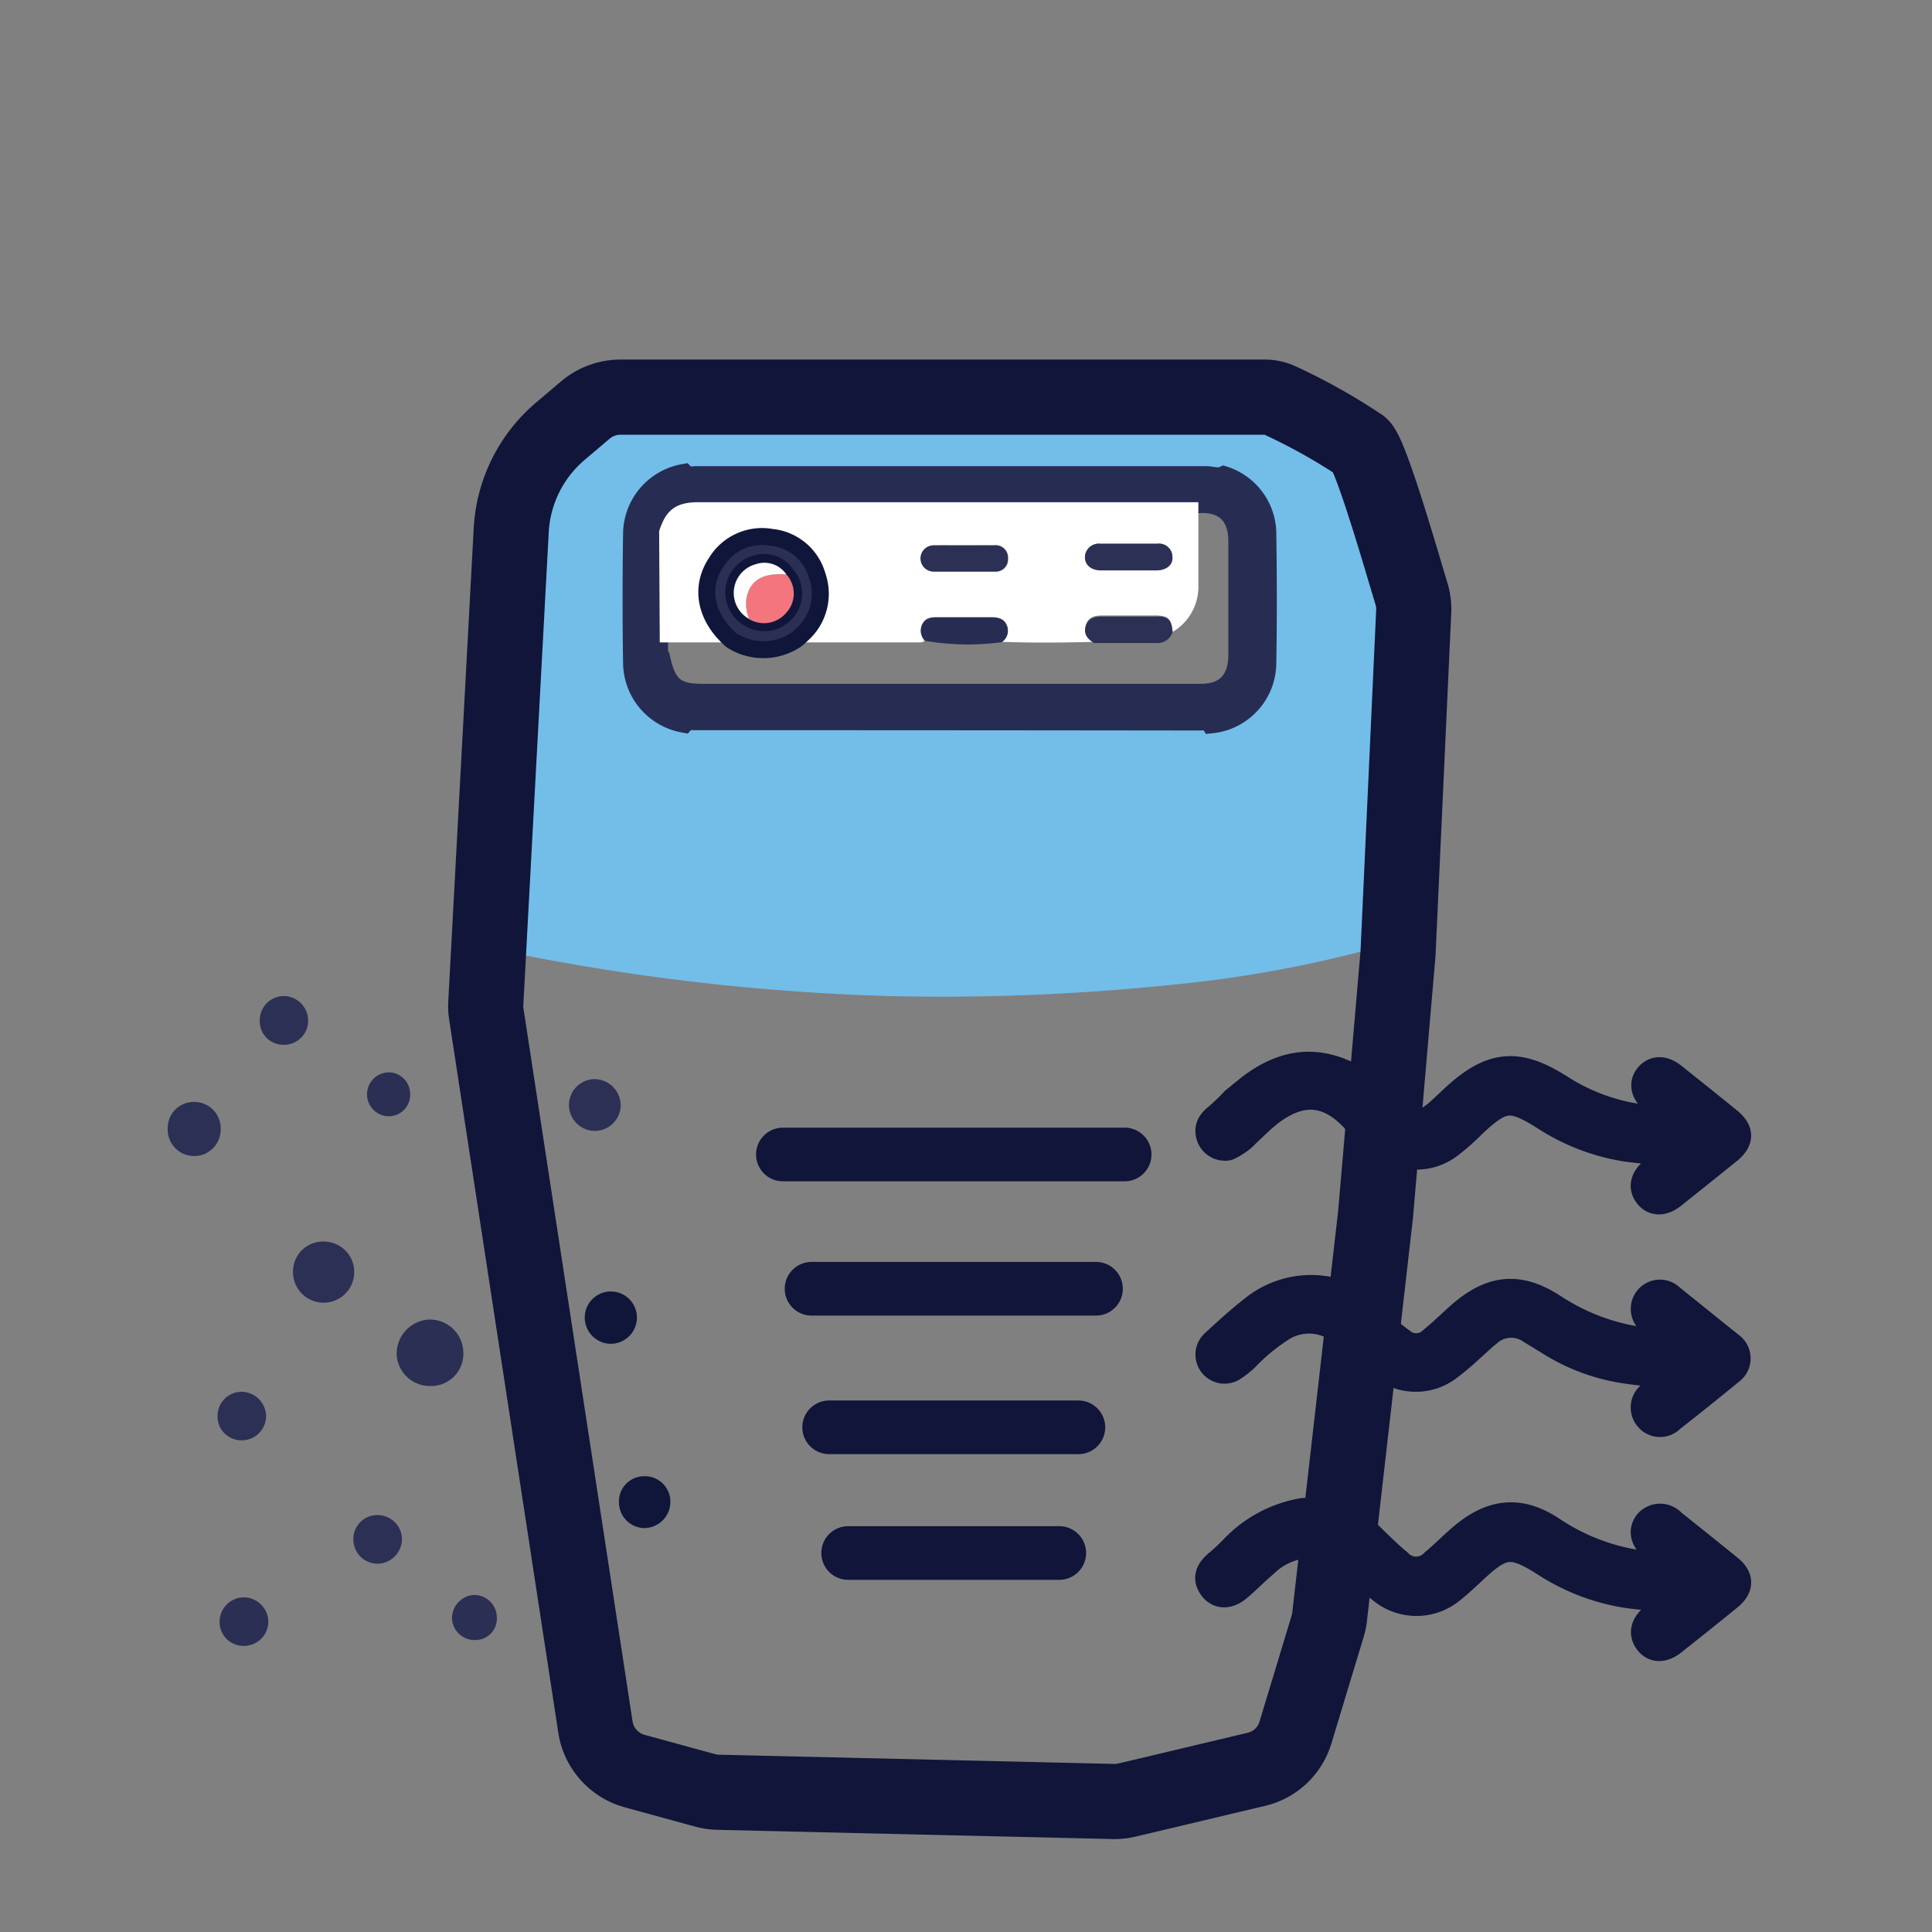 <svg id="Layer_1" data-name="Layer 1" xmlns="http://www.w3.org/2000/svg" viewBox="0 0 180 180"><rect x="0" y="0" width="180" height="180" fill="#808080" stroke="none"/><defs><style>.cls-1,.cls-5{fill:#10163a;}.cls-1,.cls-12,.cls-13{stroke:#101539;stroke-linecap:round;stroke-linejoin:round;}.cls-1{stroke-width:3px;}.cls-2{fill:#2c3055;}.cls-3,.cls-8{fill:#2a2f53;}.cls-4{fill:#73bde9;}.cls-6,.cls-9{fill:#272d52;}.cls-6{stroke:#272d52;stroke-width:2.06px;}.cls-6,.cls-8{stroke-miterlimit:10;}.cls-7{fill:#fff;}.cls-8{stroke:#10163a;stroke-width:1.58px;}.cls-10{fill:#f3767e;}.cls-11{fill:#fcfdfc;}.cls-12,.cls-13{fill:none;}.cls-12{stroke-width:7px;}.cls-13{stroke-width:5px;}</style></defs><path class="cls-1" d="M123.77,123.09a5,5,0,0,0-4.67.55,18.21,18.21,0,0,0-3.18,2.64,7.24,7.24,0,0,1-1.28,1,1.21,1.21,0,0,1-1.41-1.93c1.18-1.08,2.36-2.18,3.63-3.16a8.32,8.32,0,0,1,7.24-1.67,10.61,10.61,0,0,1,4.22,2.79,13.06,13.06,0,0,0,2.09,1.84,2.35,2.35,0,0,0,3.18-.11c.87-.7,1.67-1.49,2.51-2.24,2.91-2.58,5.38-2.87,8.63-.7a20.18,20.18,0,0,0,12.12,3.2c-1-.85-1.95-1.56-2.83-2.3a1.24,1.24,0,0,1-.24-1.91,1.21,1.21,0,0,1,1.74,0c1.86,1.49,3.72,3,5.56,4.47a1.22,1.22,0,0,1,0,2c-1.84,1.51-3.7,3-5.56,4.46a1.2,1.2,0,0,1-1.8-.09,1.24,1.24,0,0,1,.29-1.85c.88-.73,1.78-1.44,2.86-2.3a33.66,33.66,0,0,1-5.56-.4,18,18,0,0,1-6.71-2.5l-1.89-1.16a3.44,3.44,0,0,0-4.21.29c-.65.52-1.24,1.11-1.87,1.66a22.73,22.73,0,0,1-1.77,1.48,4.77,4.77,0,0,1-5.75.11,20.37,20.37,0,0,1-2.75-2.41A6.2,6.2,0,0,0,123.77,123.09Z"/><path class="cls-1" d="M121.07,143.76a6.54,6.54,0,0,0-3.43,1.78c-.83.7-1.59,1.49-2.42,2.19s-1.61.69-2.1,0-.3-1.25.53-1.94c.47-.39.91-.81,1.34-1.24a11.34,11.34,0,0,1,6.46-3.49,8.12,8.12,0,0,1,6.33,2.52c.76.73,1.51,1.48,2.33,2.15a2.49,2.49,0,0,0,3.65,0c.91-.75,1.74-1.61,2.65-2.38,2.69-2.26,5.17-2.53,8.1-.57a20,20,0,0,0,11.74,3.35l.58,0-2.71-2.18c-.73-.6-.89-1.32-.43-1.91a1.29,1.29,0,0,1,1.95,0c1.76,1.4,3.51,2.8,5.26,4.22,1,.8,1,1.55,0,2.36-1.72,1.4-3.45,2.78-5.19,4.16-.81.64-1.54.63-2,0s-.3-1.29.45-1.91,1.69-1.36,2.72-2.19a38.94,38.94,0,0,1-5.34-.37,19.35,19.35,0,0,1-7.48-2.89c-3.15-2-4.16-1.91-6.9.67-.66.61-1.31,1.23-2,1.78a4.89,4.89,0,0,1-6.31.06,28.53,28.53,0,0,1-2.71-2.45,6.09,6.09,0,0,0-2.93-1.75A3.72,3.72,0,0,0,121.07,143.76Z"/><path class="cls-1" d="M126.49,104.22c-2.54-2.8-5.22-3.08-8.24-.82-.79.6-1.49,1.31-2.23,2a5.23,5.23,0,0,1-1.71,1.23,1.25,1.25,0,0,1-1.39-.92c-.19-.71.21-1.11.72-1.52a20.81,20.81,0,0,0,1.51-1.46l1.34-1.09c3.45-2.7,6.74-2.85,10.37-.49,1,.92,1.93,1.87,3,2.74,1.61,1.38,2.65,1.35,4.24,0,.55-.48,1.08-1,1.62-1.5,3.35-3.06,5.68-3.26,9.49-.83a18.83,18.83,0,0,0,11.66,2.94l-2.6-2.09c-.85-.69-1-1.43-.51-2s1.21-.56,2,.09c1.7,1.36,3.41,2.72,5.1,4.1,1.05.84,1.05,1.57,0,2.42q-2.58,2.08-5.18,4.15c-.81.64-1.54.62-2,0s-.28-1.28.48-1.9,1.68-1.35,2.69-2.16a42.79,42.79,0,0,1-5.24-.37,19.31,19.31,0,0,1-7.49-2.84c-3.3-2.11-4.25-2-7.13.73a20.1,20.1,0,0,1-2,1.77,4.79,4.79,0,0,1-5.82.16A25.62,25.62,0,0,1,126.49,104.22Z"/><path class="cls-2" d="M22.47,134.19a2.22,2.22,0,0,1-2.2-2.37,2.24,2.24,0,0,1,2.29-2.15,2.31,2.31,0,0,1,2.23,2.24A2.26,2.26,0,0,1,22.47,134.19Z"/><path class="cls-2" d="M20.56,105.16a2.47,2.47,0,1,1-4.93-.13,2.42,2.42,0,0,1,2.6-2.36A2.45,2.45,0,0,1,20.56,105.16Z"/><path class="cls-2" d="M33,118.57a2.85,2.85,0,1,1-5.7-.1,2.79,2.79,0,0,1,3-2.79A2.82,2.82,0,0,1,33,118.57Z"/><path class="cls-3" d="M40,122.94a3.11,3.11,0,0,1,3.16,2.92,3,3,0,0,1-3,3.27,3.09,3.09,0,0,1-3.2-2.89A3.18,3.18,0,0,1,40,122.94Z"/><path class="cls-3" d="M46.29,150.71a2,2,0,0,1-2,2.09,2.11,2.11,0,0,1-2.18-2.08,2.19,2.19,0,0,1,2-2.12A2.11,2.11,0,0,1,46.29,150.71Z"/><path class="cls-2" d="M28.71,95.07a2.25,2.25,0,0,1-2.33,2.27,2.19,2.19,0,0,1-2.18-2.25,2.26,2.26,0,0,1,2.17-2.29A2.3,2.3,0,0,1,28.71,95.07Z"/><path class="cls-2" d="M35.1,141.16a2.26,2.26,0,0,1,2.35,2.25,2.32,2.32,0,0,1-2.2,2.28,2.27,2.27,0,0,1-2.33-2.27A2.22,2.22,0,0,1,35.1,141.16Z"/><path class="cls-3" d="M22.79,153.34a2.22,2.22,0,0,1-2.33-2.25,2.28,2.28,0,0,1,2.2-2.27A2.31,2.31,0,0,1,25,151.09,2.27,2.27,0,0,1,22.79,153.34Z"/><path class="cls-3" d="M38.21,101.87A2,2,0,0,1,36.27,104a2,2,0,1,1-.06-4.09A2,2,0,0,1,38.21,101.87Z"/><path class="cls-4" d="M122.24,35.2a5.33,5.33,0,0,1,1.62,1.91,30.33,30.33,0,0,1,4.52,16c0,11.43,0,22.86,0,34.29,0,.72-.29.91-.91,1.08a112.85,112.85,0,0,1-17.88,3.23A207.55,207.55,0,0,1,82.77,92.8a207.27,207.27,0,0,1-34.92-4c-1.13-.24,1.13.28,0,0,0-2.67,0-5.35,0-8a53.75,53.75,0,0,1,6.58.68c2.17.25,4.32.57,6.47.85s4.52.55,6.77.84,4.3.66,6.46.88c2.69.27,5.37.63,8.07.86a48.43,48.43,0,0,0,7.13-.14c2.43-.15,4.85-.54,7.28-.72a43.89,43.89,0,0,0,5.5-.64A21.31,21.31,0,0,0,112,78.51a20,20,0,0,0,7.2-15.24c.07-3.66.09-7.33,0-11a51.54,51.54,0,0,0-.63-6.67,55.73,55.73,0,0,0-2.71-10.37Z"/><path class="cls-2" d="M57.83,103a2.41,2.41,0,1,1-2.46-2.46A2.46,2.46,0,0,1,57.83,103Z"/><path class="cls-5" d="M56.92,125.2a2.45,2.45,0,0,1-2.44-2.51,2.43,2.43,0,0,1,4.86.13A2.45,2.45,0,0,1,56.92,125.2Z"/><path class="cls-5" d="M62.46,139.88a2.46,2.46,0,0,1-2.41,2.49A2.4,2.4,0,0,1,57.67,140a2.34,2.34,0,0,1,2.24-2.46A2.38,2.38,0,0,1,62.46,139.88Z"/><path class="cls-4" d="M47.52,81.72c0-9,2-17.59,2.18-26.61A40.19,40.19,0,0,1,53,39.26c1.37-3,3.64-4.8,7-4.8q28.8,0,57.6,0l.5,0a62,62,0,0,1,2.73,10.89,58.55,58.55,0,0,1,.64,7c.1,3.84.08,7.69,0,11.53a21.34,21.34,0,0,1-7.25,16,21.11,21.11,0,0,1-10,5.06,44.57,44.57,0,0,1-5.54.67c-2.45.19-4.88.6-7.33.76a46.47,46.47,0,0,1-7.18.14c-2.72-.24-5.42-.62-8.13-.9-2.17-.23-4.33-.63-6.5-.92s-4.55-.58-6.82-.88-4.34-.64-6.52-.89S49.76,81.71,47.52,81.72ZM115.7,44.34a4.81,4.81,0,0,0-2.25-.36H64.66a3.09,3.09,0,0,0-1.38.16,5.64,5.64,0,0,0-4.81,5.39q-.09,6,0,11.91a5.64,5.64,0,0,0,4.81,5.38,3.26,3.26,0,0,0,1.48.16c16.19,0,30.79-1.1,47-1.1.39,0,2.38-.73,2.77-.76,2.91-.31,2.17-1.6,2.22-4.48.07-4,.43-7.14.37-11.15C117.06,47.13,118,45,115.7,44.34Z"/><path class="cls-6" d="M63.7,67.23a5.62,5.62,0,0,1-4.62-5.45q-.09-6,0-12.07a5.62,5.62,0,0,1,4.62-5.45c.35.36.79.2,1.19.2q23.73,0,47.47,0c.56,0,1.11.25,1.66,0a5.57,5.57,0,0,1,3.86,5.16c.06,4.06.07,8.11,0,12.16a5.58,5.58,0,0,1-5,5.51c-.27-.42-.7-.26-1.06-.26Q88.26,67,64.7,67C64.36,67,64,66.9,63.7,67.23Zm-2.26-5.77c.58,2.55,1.47,3.28,4,3.28h46.45c2.29,0,3.56-1.27,3.58-3.67q0-5.32,0-10.65c0-2.49-1.38-3.78-3.76-3.64l-1,0H65.15c-2.08,0-3,.74-3.65,2.86-.45.16-.29.56-.29.87q0,5.09,0,10.17C61.21,60.93,61.08,61.28,61.44,61.46Z"/><path class="cls-7" d="M61.41,49.49c.63-2,1.58-2.7,3.66-2.7h45.58c.33,0,.65,0,1,0,0,2.62,0,5.25,0,7.87a4.88,4.88,0,0,1-2.39,4.21c-.1-1.2-.42-1.52-1.59-1.53-1.66,0-3.32,0-5,0-.69,0-1.27.15-1.51.89s.19,1.21.76,1.57c-2.86.08-5.72.1-8.58,0a1.28,1.28,0,0,0,.43-1.63c-.29-.61-.86-.68-1.47-.68-1.63,0-3.27,0-4.91,0-.6,0-1.15,0-1.47.66a1.34,1.34,0,0,0,.25,1.51c-.16.21-.39.19-.61.19H74.93c-.29,0-.59,0-.76-.29a6.93,6.93,0,0,0,.58-.5,5.07,5.07,0,0,0,1.4-5.46,4.92,4.92,0,0,0-4.23-3.57,5,5,0,0,0-5.2,2.35c-1.56,2.34-1,5.13,1.46,7.25a2.81,2.81,0,0,1-1.22.22H61.47Zm28.4,1.32c-.93,0-1.86,0-2.79,0a1.22,1.22,0,0,0,0,2.44c1.9,0,3.79,0,5.69,0a1.13,1.13,0,0,0,1.22-1.21,1.14,1.14,0,0,0-1.28-1.23C91.68,50.8,90.75,50.81,89.81,50.81Zm15.36,2.33h2.59c.92,0,1.54-.52,1.47-1.26a1.25,1.25,0,0,0-1.43-1.22h-5.27a1.3,1.3,0,0,0-1.45,1.22c0,.75.57,1.24,1.5,1.26Z"/><path class="cls-8" d="M74.17,59.6a5.49,5.49,0,0,1-6,.07c-2.44-2.12-3-4.91-1.46-7.25a5,5,0,0,1,5.2-2.35,4.92,4.92,0,0,1,4.23,3.57,5.07,5.07,0,0,1-1.4,5.46A6.93,6.93,0,0,1,74.17,59.6Zm-.9-6.07a2.47,2.47,0,0,0-2.87-1,2.77,2.77,0,0,0-.62,5.09,2.71,2.71,0,0,0,3.51-.59A2.63,2.63,0,0,0,73.27,53.53Z"/><path class="cls-2" d="M89.81,50.81c.94,0,1.87,0,2.8,0a1.14,1.14,0,0,1,1.28,1.23,1.13,1.13,0,0,1-1.22,1.21c-1.9,0-3.79,0-5.69,0a1.22,1.22,0,0,1,0-2.44C88,50.8,88.88,50.81,89.81,50.81Z"/><path class="cls-2" d="M109.24,58.91a1.47,1.47,0,0,1-1.49,1l-5.83,0c-.57-.36-1-.81-.76-1.57s.82-.89,1.51-.89c1.66,0,3.32,0,5,0C108.82,57.39,109.14,57.71,109.24,58.91Z"/><path class="cls-2" d="M105.17,53.14h-2.59c-.93,0-1.51-.51-1.5-1.26a1.3,1.3,0,0,1,1.45-1.22h5.27a1.25,1.25,0,0,1,1.43,1.22c.07.74-.55,1.24-1.47,1.26Z"/><path class="cls-9" d="M93.34,59.83a23.62,23.62,0,0,1-7.17-.13,1.34,1.34,0,0,1-.25-1.51c.32-.62.87-.67,1.47-.66,1.64,0,3.28,0,4.91,0,.61,0,1.18.07,1.47.68A1.28,1.28,0,0,1,93.34,59.83Z"/><path class="cls-10" d="M73.27,53.53a2.63,2.63,0,0,1,0,3.54,2.71,2.71,0,0,1-3.51.59A4.44,4.44,0,0,1,69.51,56C69.74,54.14,71,53.32,73.27,53.53Z"/><path class="cls-11" d="M73.27,53.53c-2.28-.21-3.53.61-3.76,2.44a4.44,4.44,0,0,0,.27,1.69,2.77,2.77,0,0,1,.62-5.09A2.47,2.47,0,0,1,73.27,53.53Z"/><path class="cls-12" d="M117.92,37H57.81a5.07,5.07,0,0,0-3.27,1.2l-2.36,2a13,13,0,0,0-4.55,9.18L45.26,93.48a4.45,4.45,0,0,0,.05,1l10.15,66.33A5.05,5.05,0,0,0,59.11,165l6.57,1.8a5.07,5.07,0,0,0,1.22.18l36.84.86a5.1,5.1,0,0,0,1.29-.14l12-2.85a5,5,0,0,0,3.67-3.45l3-9.91a4.53,4.53,0,0,0,.18-.89l4.28-37.48,2.09-24.28L131.71,57a4.82,4.82,0,0,0-.21-1.69c-.91-3-3.78-13-4.72-13.78a54.83,54.83,0,0,0-7.53-4.22A3.36,3.36,0,0,0,117.92,37Z"/><line class="cls-13" x1="72.94" y1="107.56" x2="104.78" y2="107.56"/><line class="cls-13" x1="75.61" y1="120.07" x2="102.11" y2="120.07"/><line class="cls-13" x1="77.25" y1="132.98" x2="100.47" y2="132.98"/><line class="cls-13" x1="79.02" y1="144.69" x2="98.69" y2="144.69"/></svg>